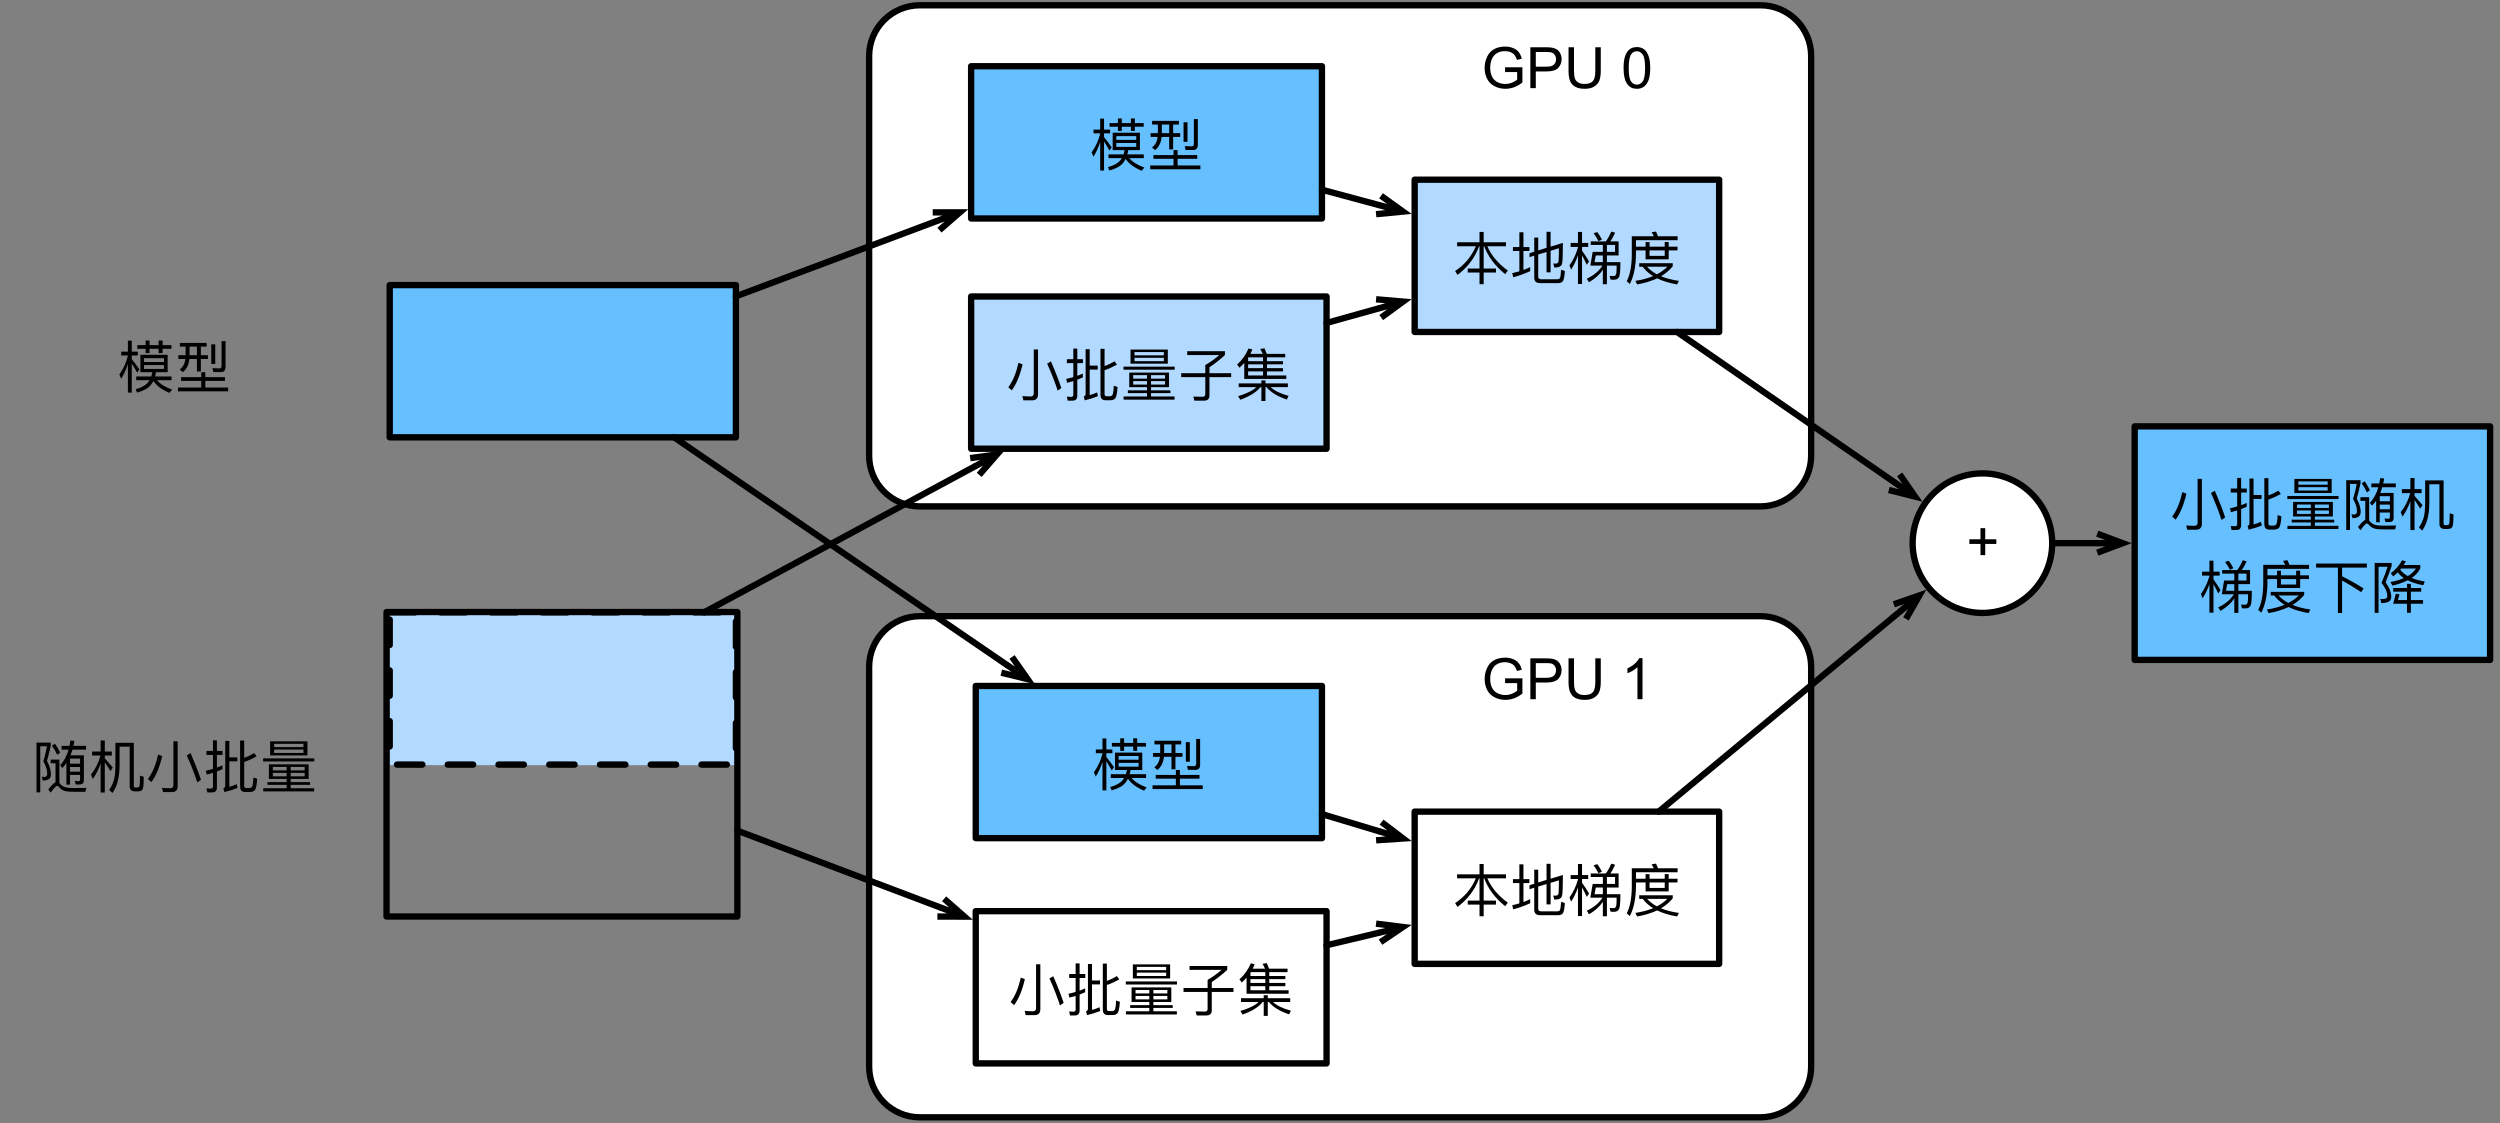 <?xml version="1.0" encoding="UTF-8"?>
<svg xmlns="http://www.w3.org/2000/svg" xmlns:xlink="http://www.w3.org/1999/xlink" width="525.333" height="236" viewBox="0 0 525.333 236" version="1.1">
<rect x="0" y="0" width="525.333" height="236" fill="#808080" stroke="none"/>
<g id="surface1">
<path style="fill-rule:nonzero;fill:rgb(100%,100%,100%);fill-opacity:1;stroke-width:1;stroke-linecap:round;stroke-linejoin:round;stroke:rgb(0%,0%,0%);stroke-opacity:1;stroke-miterlimit:10;" d="M 111.999 235.888 L 244.5 235.888 C 248.918 235.888 252.501 239.468 252.501 243.886 L 252.501 306.886 C 252.501 311.304 248.918 314.887 244.5 314.887 L 111.999 314.887 C 107.581 314.887 104.001 311.304 104.001 306.886 L 104.001 243.886 C 104.001 239.468 107.581 235.888 111.999 235.888 Z M 111.999 235.888 " transform="matrix(1.333,0,0,1.333,44,-313.333)"/>
<path style="fill-rule:nonzero;fill:rgb(100%,100%,100%);fill-opacity:1;stroke-width:1;stroke-linecap:round;stroke-linejoin:round;stroke:rgb(0%,0%,0%);stroke-opacity:1;stroke-miterlimit:10;" d="M 111.999 332.192 L 244.5 332.192 C 248.918 332.192 252.501 335.772 252.501 340.19 L 252.501 403.19 C 252.501 407.608 248.918 411.191 244.5 411.191 L 111.999 411.191 C 107.581 411.191 104.001 407.608 104.001 403.19 L 104.001 340.19 C 104.001 335.772 107.581 332.192 111.999 332.192 Z M 111.999 332.192 " transform="matrix(1.333,0,0,1.333,44,-313.333)"/>
<path style=" stroke:none;fill-rule:nonzero;fill:rgb(0%,0%,0%);fill-opacity:1;" d="M 316.266 143.547 L 316.266 142.547 L 319.91 142.547 L 319.91 145.734 C 319.352 146.184 318.777 146.516 318.18 146.734 C 317.582 146.953 316.973 147.066 316.348 147.066 C 315.516 147.066 314.75 146.891 314.055 146.527 C 313.359 146.168 312.836 145.645 312.492 144.965 C 312.145 144.285 311.973 143.52 311.973 142.672 C 311.973 141.84 312.145 141.062 312.492 140.34 C 312.836 139.605 313.336 139.062 313.992 138.715 C 314.66 138.371 315.414 138.191 316.266 138.191 C 316.891 138.191 317.453 138.297 317.953 138.504 C 318.453 138.703 318.836 138.98 319.117 139.34 C 319.41 139.688 319.629 140.152 319.785 140.734 L 318.766 141.004 C 318.625 140.578 318.457 140.234 318.266 139.984 C 318.082 139.734 317.812 139.535 317.453 139.379 C 317.102 139.23 316.707 139.152 316.266 139.152 C 315.75 139.152 315.297 139.234 314.91 139.402 C 314.535 139.559 314.227 139.766 313.992 140.027 C 313.77 140.277 313.598 140.559 313.473 140.859 C 313.25 141.402 313.141 141.98 313.141 142.59 C 313.141 143.371 313.27 144.016 313.535 144.527 C 313.797 145.043 314.18 145.422 314.68 145.672 C 315.18 145.922 315.711 146.047 316.285 146.047 C 316.785 146.047 317.266 145.957 317.723 145.777 C 318.191 145.582 318.555 145.375 318.805 145.152 L 318.805 143.547 Z M 316.266 143.547 "/>
<path style=" stroke:none;fill-rule:nonzero;fill:rgb(0%,0%,0%);fill-opacity:1;" d="M 321.578 146.922 L 321.578 138.34 L 324.828 138.34 C 325.395 138.34 325.832 138.371 326.141 138.422 C 326.559 138.496 326.902 138.625 327.184 138.816 C 327.473 139.016 327.703 139.293 327.871 139.652 C 328.047 140 328.141 140.391 328.141 140.816 C 328.141 141.559 327.902 142.172 327.434 142.672 C 326.973 143.172 326.141 143.422 324.934 143.422 L 322.723 143.422 L 322.723 146.922 Z M 322.723 142.422 L 324.953 142.422 C 325.672 142.422 326.188 142.285 326.496 142.004 C 326.812 141.73 326.973 141.348 326.973 140.859 C 326.973 140.5 326.879 140.191 326.703 139.941 C 326.52 139.684 326.277 139.504 325.973 139.422 C 325.793 139.371 325.438 139.34 324.91 139.34 L 322.723 139.34 Z M 322.723 142.422 "/>
<path style=" stroke:none;fill-rule:nonzero;fill:rgb(0%,0%,0%);fill-opacity:1;" d="M 335.227 138.34 L 336.375 138.34 L 336.375 143.297 C 336.375 144.16 336.27 144.848 336.062 145.359 C 335.863 145.859 335.508 146.27 335 146.59 C 334.5 146.91 333.832 147.066 333 147.066 C 332.191 147.066 331.531 146.926 331.02 146.652 C 330.52 146.375 330.156 145.973 329.938 145.441 C 329.711 144.918 329.602 144.203 329.602 143.297 L 329.602 138.34 L 330.75 138.34 L 330.75 143.297 C 330.75 144.035 330.816 144.582 330.957 144.941 C 331.094 145.293 331.332 145.562 331.664 145.754 C 332 145.953 332.414 146.047 332.914 146.047 C 333.75 146.047 334.336 145.859 334.688 145.484 C 335.047 145.098 335.227 144.371 335.227 143.297 Z M 335.227 138.34 "/>
<path style=" stroke:none;fill-rule:nonzero;fill:rgb(0%,0%,0%);fill-opacity:1;" d="M 345.145 146.922 L 344.082 146.922 L 344.082 140.191 C 343.832 140.441 343.5 140.691 343.082 140.941 C 342.664 141.184 342.297 141.355 341.977 141.465 L 341.977 140.441 C 342.562 140.184 343.07 139.855 343.52 139.465 C 343.961 139.062 344.273 138.672 344.457 138.297 L 345.145 138.297 Z M 345.145 146.922 "/>
<path style=" stroke:none;fill-rule:nonzero;fill:rgb(69.804%,85.098%,100%);fill-opacity:1;" d="M 81.902 160.785 L 154.668 160.785 L 154.668 128.785 L 81.902 128.785 Z M 81.902 160.785 "/>
<path style="fill:none;stroke-width:1;stroke-linecap:round;stroke-linejoin:round;stroke:rgb(0%,0%,0%);stroke-opacity:1;stroke-dasharray:4,4;stroke-miterlimit:10;" d="M 28.427 331.589 L 83.001 331.589 L 83.001 355.589 L 28.427 355.589 Z M 28.427 331.589 " transform="matrix(1.333,0,0,1.333,44,-313.333)"/>
<path style="fill:none;stroke-width:1;stroke-linecap:round;stroke-linejoin:round;stroke:rgb(0%,0%,0%);stroke-opacity:1;stroke-miterlimit:10;" d="M 27.926 331.539 L 83.229 331.539 L 83.229 379.539 L 27.926 379.539 Z M 27.926 331.539 " transform="matrix(1.333,0,0,1.333,44,-313.333)"/>
<path style=" stroke:none;fill-rule:nonzero;fill:rgb(40%,74.902%,100%);fill-opacity:1;" d="M 204.105 46 L 277.844 46 L 277.844 14 L 204.105 14 Z M 204.105 46 "/>
<path style="fill:none;stroke-width:1;stroke-linecap:round;stroke-linejoin:round;stroke:rgb(0%,0%,0%);stroke-opacity:1;stroke-miterlimit:10;" d="M 120.079 245.5 L 175.383 245.5 L 175.383 269.5 L 120.079 269.5 Z M 120.079 245.5 " transform="matrix(1.333,0,0,1.333,44,-313.333)"/>
<path style=" stroke:none;fill-rule:nonzero;fill:rgb(0%,0%,0%);fill-opacity:1;" d="M 233.16 25.855 L 233.16 26.625 L 234.91 26.625 L 234.91 27.52 L 235.723 27.52 L 235.723 26.625 L 237.641 26.625 L 237.641 27.52 L 238.473 27.52 L 238.473 26.625 L 240.328 26.625 L 240.328 25.855 L 238.473 25.855 L 238.473 24.895 L 237.641 24.895 L 237.641 25.855 L 235.723 25.855 L 235.723 24.895 L 234.91 24.895 L 234.91 25.855 Z M 236.535 33.395 C 237.223 34.395 238.348 35.23 239.91 35.895 L 240.473 35.207 C 239.059 34.707 238.016 34.062 237.309 33.23 L 240.348 33.23 L 240.348 32.438 L 236.891 32.438 C 236.973 32.168 237.035 31.875 237.078 31.543 L 239.535 31.543 L 239.535 27.895 L 233.809 27.895 L 233.809 31.543 L 236.328 31.543 C 236.266 31.855 236.184 32.168 236.098 32.438 L 232.934 32.438 L 232.934 33.23 L 235.723 33.23 C 235.641 33.418 235.516 33.562 235.391 33.707 C 234.871 34.332 234.016 34.793 232.809 35.125 L 233.121 35.832 C 234.516 35.438 235.473 34.918 236.016 34.207 C 236.203 33.98 236.391 33.688 236.535 33.395 Z M 231.996 29.73 C 232.309 30.207 232.703 30.855 233.141 31.645 L 233.598 30.957 C 233.035 30.145 232.516 29.438 231.996 28.812 L 231.996 28.02 L 233.266 28.02 L 233.266 27.23 L 231.996 27.23 L 231.996 24.918 L 231.184 24.918 L 231.184 27.23 L 229.785 27.23 L 229.785 28.02 L 231.184 28.02 L 231.184 28.082 C 230.828 29.562 230.223 30.855 229.391 32 L 229.766 32.938 C 230.348 32.02 230.809 30.98 231.184 29.855 L 231.184 35.832 L 231.996 35.832 Z M 238.766 30.855 L 234.578 30.855 L 234.578 30.043 L 238.766 30.043 Z M 234.578 29.395 L 234.578 28.605 L 238.766 28.605 L 238.766 29.395 Z M 234.578 29.395 "/>
<path style=" stroke:none;fill-rule:nonzero;fill:rgb(0%,0%,0%);fill-opacity:1;" d="M 242.098 25.395 L 242.098 26.168 L 243.309 26.168 L 243.309 27.98 L 241.785 27.98 L 241.785 28.77 L 243.266 28.77 C 243.141 29.75 242.746 30.48 242.078 30.98 L 242.723 31.543 C 243.516 30.918 243.973 30 244.098 28.77 L 245.684 28.77 L 245.684 31.395 L 246.516 31.395 L 246.516 28.77 L 247.996 28.77 L 247.996 27.98 L 246.516 27.98 L 246.516 26.168 L 247.723 26.168 L 247.723 25.395 Z M 244.141 26.168 L 245.684 26.168 L 245.684 27.98 L 244.141 27.98 Z M 248.703 25.688 L 248.703 29.812 L 249.535 29.812 L 249.535 25.688 Z M 242.371 32.582 L 242.371 33.375 L 246.598 33.375 L 246.598 34.77 L 241.703 34.77 L 241.703 35.562 L 252.246 35.562 L 252.246 34.77 L 247.453 34.77 L 247.453 33.375 L 251.578 33.375 L 251.578 32.582 L 247.453 32.582 L 247.453 31.543 L 246.598 31.543 L 246.598 32.582 Z M 250.746 31.52 C 251.371 31.52 251.703 31.145 251.703 30.418 L 251.703 25.02 L 250.871 25.02 L 250.871 30.207 C 250.871 30.562 250.723 30.75 250.453 30.75 C 249.973 30.75 249.473 30.73 248.953 30.688 L 249.141 31.52 Z M 250.746 31.52 "/>
<path style=" stroke:none;fill-rule:nonzero;fill:rgb(40%,74.902%,100%);fill-opacity:1;" d="M 448.668 138.785 L 523.375 138.785 L 523.375 89.699 L 448.668 89.699 Z M 448.668 138.785 "/>
<path style="fill:none;stroke-width:1;stroke-linecap:round;stroke-linejoin:round;stroke:rgb(0%,0%,0%);stroke-opacity:1;stroke-miterlimit:10;" d="M 303.501 302.274 L 359.531 302.274 L 359.531 339.089 L 303.501 339.089 Z M 303.501 302.274 " transform="matrix(1.333,0,0,1.333,44,-313.333)"/>
<path style=" stroke:none;fill-rule:nonzero;fill:rgb(0%,0%,0%);fill-opacity:1;" d="M 461.438 111.309 C 462.273 111.309 462.688 110.891 462.688 110.035 L 462.688 100.621 L 461.793 100.621 L 461.793 109.809 C 461.793 110.266 461.562 110.496 461.125 110.496 C 460.586 110.496 460 110.453 459.398 110.41 L 459.605 111.309 Z M 458.586 103.41 C 458.105 105.559 457.398 107.285 456.438 108.559 L 457.168 109.203 C 458.105 107.973 458.875 106.141 459.438 103.746 Z M 465.398 103.121 L 464.605 103.598 C 465.543 105.684 466.273 107.578 466.812 109.266 L 467.586 108.723 C 467.062 107.141 466.336 105.266 465.398 103.121 Z M 465.398 103.121 "/>
<path style=" stroke:none;fill-rule:nonzero;fill:rgb(0%,0%,0%);fill-opacity:1;" d="M 472.105 105.684 C 471.711 105.848 471.336 106.016 470.938 106.16 L 470.938 103.496 L 472.125 103.496 L 472.125 102.66 L 470.938 102.66 L 470.938 100.434 L 470.105 100.434 L 470.105 102.66 L 468.75 102.66 L 468.75 103.496 L 470.105 103.496 L 470.105 106.434 C 469.605 106.578 469.105 106.703 468.605 106.809 L 468.793 107.621 C 469.23 107.516 469.668 107.391 470.105 107.266 L 470.105 110.121 C 470.105 110.434 469.961 110.578 469.668 110.578 C 469.375 110.578 469.062 110.559 468.75 110.516 L 468.918 111.371 L 469.961 111.371 C 470.605 111.371 470.938 111.016 470.938 110.328 L 470.938 106.973 C 471.312 106.828 471.711 106.66 472.105 106.496 Z M 473.543 104.848 L 475.23 104.848 L 475.23 104.016 L 473.543 104.016 L 473.543 100.559 L 472.688 100.559 L 472.688 109.973 C 472.688 110.223 472.562 110.41 472.293 110.496 L 472.5 111.309 C 473.543 111.059 474.461 110.766 475.273 110.434 L 475.105 109.641 C 474.625 109.871 474.125 110.059 473.543 110.203 Z M 477.855 111.285 C 478.336 111.285 478.668 111.141 478.898 110.91 C 479.148 110.621 479.312 109.828 479.398 108.496 L 478.605 108.246 C 478.562 109.328 478.461 109.973 478.312 110.203 C 478.188 110.371 478 110.453 477.711 110.453 L 477.125 110.453 C 476.812 110.453 476.668 110.285 476.668 109.973 L 476.668 104.973 C 477.48 104.703 478.355 104.309 479.273 103.809 L 478.773 103.098 C 478.086 103.516 477.375 103.871 476.668 104.098 L 476.668 100.473 L 475.812 100.473 L 475.812 110.141 C 475.812 110.891 476.168 111.285 476.855 111.285 Z M 477.855 111.285 "/>
<path style=" stroke:none;fill-rule:nonzero;fill:rgb(0%,0%,0%);fill-opacity:1;" d="M 481.855 105.473 L 481.855 108.535 L 485.586 108.535 L 485.586 109.203 L 481.562 109.203 L 481.562 109.785 L 485.586 109.785 L 485.586 110.496 L 480.668 110.496 L 480.668 111.16 L 491.375 111.16 L 491.375 110.496 L 486.438 110.496 L 486.438 109.785 L 490.5 109.785 L 490.5 109.203 L 486.438 109.203 L 486.438 108.535 L 490.211 108.535 L 490.211 105.473 Z M 489.375 107.996 L 486.438 107.996 L 486.438 107.266 L 489.375 107.266 Z M 485.586 107.996 L 482.688 107.996 L 482.688 107.266 L 485.586 107.266 Z M 482.688 106.746 L 482.688 106.016 L 485.586 106.016 L 485.586 106.746 Z M 486.438 106.016 L 489.375 106.016 L 489.375 106.746 L 486.438 106.746 Z M 482.125 100.641 L 482.125 103.598 L 489.961 103.598 L 489.961 100.641 Z M 489.125 103.078 L 482.961 103.078 L 482.961 102.371 L 489.125 102.371 Z M 482.961 101.848 L 482.961 101.16 L 489.125 101.16 L 489.125 101.848 Z M 480.648 104.223 L 480.648 104.871 L 491.398 104.871 L 491.398 104.223 Z M 480.648 104.223 "/>
<path style=" stroke:none;fill-rule:nonzero;fill:rgb(0%,0%,0%);fill-opacity:1;" d="M 493.023 100.91 L 493.023 111.371 L 493.812 111.371 L 493.812 101.684 L 495.23 101.684 C 495.062 102.641 494.793 103.703 494.461 104.848 C 495 105.785 495.273 106.641 495.273 107.391 C 495.273 107.66 495.23 107.828 495.148 107.934 C 495.062 108.035 494.918 108.098 494.75 108.121 C 494.586 108.121 494.355 108.098 494.105 108.078 L 494.355 108.891 C 495.043 108.871 495.5 108.723 495.773 108.453 C 495.98 108.246 496.062 107.891 496.062 107.391 C 496.023 106.641 495.75 105.766 495.23 104.746 C 495.543 103.641 495.812 102.578 496.023 101.578 L 496.023 100.91 Z M 496.918 101.141 L 496.273 101.535 C 496.73 102.223 497.105 102.871 497.375 103.473 L 498 103.016 C 497.75 102.496 497.398 101.848 496.918 101.141 Z M 501.168 110.453 C 500.75 110.453 500.336 110.434 499.918 110.434 C 499.48 110.391 499.086 110.309 498.773 110.184 C 498.418 109.996 498.125 109.766 497.918 109.473 C 497.898 109.434 497.855 109.41 497.836 109.371 L 497.836 104.473 L 496 104.473 L 496 105.246 L 497.023 105.246 L 497.023 109.246 C 496.605 109.434 496.105 109.953 495.5 110.766 L 496.023 111.41 C 496.688 110.453 497.148 109.996 497.375 109.996 C 497.5 109.996 497.625 110.078 497.773 110.266 C 498.043 110.598 498.355 110.848 498.75 110.996 C 499.125 111.141 499.586 111.203 500.105 111.223 C 500.438 111.223 500.773 111.246 501.125 111.246 L 503.293 111.246 L 503.5 110.434 C 502.773 110.434 502 110.453 501.168 110.453 Z M 498.293 101.598 L 498.293 102.391 L 499.773 102.391 C 499.375 103.723 498.793 104.809 498 105.66 L 498.438 106.246 C 498.75 105.953 499.043 105.598 499.312 105.203 L 499.312 109.746 L 500.062 109.746 L 500.062 107.703 L 502.188 107.703 L 502.188 108.621 C 502.188 108.871 502.086 109.016 501.875 109.016 C 501.625 109.016 501.355 108.996 501.062 108.953 L 501.273 109.703 L 502.148 109.703 C 502.688 109.684 502.98 109.41 502.98 108.871 L 502.98 103.578 L 500.168 103.578 C 500.312 103.203 500.461 102.809 500.586 102.391 L 503.438 102.391 L 503.438 101.598 L 500.793 101.598 C 500.875 101.266 500.938 100.91 501 100.559 L 500.168 100.453 C 500.105 100.828 500.043 101.203 499.961 101.598 Z M 500.062 106.035 L 502.188 106.035 L 502.188 107.016 L 500.062 107.016 Z M 502.188 105.328 L 500.062 105.328 L 500.062 104.266 L 502.188 104.266 Z M 502.188 105.328 "/>
<path style=" stroke:none;fill-rule:nonzero;fill:rgb(0%,0%,0%);fill-opacity:1;" d="M 504.711 102.785 L 504.711 103.621 L 506.48 103.621 C 506.062 105.121 505.418 106.453 504.48 107.621 L 504.855 108.559 C 505.543 107.578 506.086 106.496 506.5 105.285 L 506.5 111.391 L 507.375 111.391 L 507.375 105.059 C 507.711 105.535 508.105 106.141 508.562 106.891 L 509.062 106.16 C 508.48 105.453 507.918 104.809 507.375 104.223 L 507.375 103.621 L 508.855 103.621 L 508.855 102.785 L 507.375 102.785 L 507.375 100.453 L 506.5 100.453 L 506.5 102.785 Z M 508.293 110.848 L 509 111.496 C 509.562 110.621 509.961 109.746 510.148 108.809 C 510.375 107.91 510.48 106.809 510.48 105.496 L 510.48 101.766 L 512.605 101.766 L 512.605 110.121 C 512.605 110.809 513 111.16 513.773 111.16 L 514.25 111.16 C 514.648 111.16 514.938 111.078 515.125 110.953 C 515.312 110.785 515.438 110.496 515.48 110.059 C 515.523 109.598 515.562 108.953 515.562 108.098 L 514.773 107.848 C 514.773 108.996 514.73 109.684 514.688 109.91 C 514.668 110.098 514.605 110.203 514.5 110.266 C 514.418 110.309 514.312 110.348 514.168 110.348 L 513.773 110.348 C 513.562 110.348 513.48 110.223 513.48 110.035 L 513.48 100.953 L 509.605 100.953 L 509.605 105.496 C 509.605 106.723 509.523 107.703 509.375 108.453 C 509.168 109.285 508.812 110.098 508.293 110.848 Z M 508.293 110.848 "/>
<path style=" stroke:none;fill-rule:nonzero;fill:rgb(0%,0%,0%);fill-opacity:1;" d="M 465.125 122.723 C 465.418 123.246 465.75 123.91 466.125 124.703 L 466.605 123.996 C 466.105 123.16 465.605 122.41 465.125 121.746 L 465.125 120.953 L 466.418 120.953 L 466.418 120.121 L 465.125 120.121 L 465.125 117.809 L 464.273 117.809 L 464.273 120.121 L 462.73 120.121 L 462.73 120.953 L 464.273 120.953 L 464.273 121.035 C 463.898 122.434 463.312 123.684 462.48 124.828 L 462.836 125.723 C 463.418 124.828 463.898 123.828 464.273 122.723 L 464.273 128.746 L 465.125 128.746 Z M 469.5 120.535 L 469.5 121.996 L 467.355 121.996 L 466.875 124.871 L 469.418 124.871 C 468.73 125.973 467.648 126.91 466.125 127.621 L 466.586 128.371 C 467.836 127.641 468.812 126.785 469.5 125.746 L 469.5 128.785 L 470.355 128.785 L 470.355 124.871 L 472.398 124.871 C 472.398 125.703 472.375 126.266 472.312 126.578 C 472.23 126.91 472.062 127.078 471.773 127.078 C 471.5 127.078 471.23 127.059 470.918 127.035 L 471.125 127.828 C 471.375 127.828 471.625 127.848 471.898 127.848 C 472.461 127.828 472.793 127.598 472.961 127.141 C 473.105 126.723 473.188 125.723 473.188 124.141 L 470.355 124.141 L 470.355 122.746 L 472.812 122.746 L 472.812 119.785 L 471.062 119.785 C 471.461 119.246 471.793 118.621 472.086 117.953 L 471.273 117.723 C 470.938 118.516 470.562 119.203 470.125 119.785 L 466.961 119.785 L 466.961 120.535 Z M 469.5 122.746 L 469.5 124.141 L 467.75 124.141 L 468.023 122.746 Z M 470.355 121.996 L 470.355 120.535 L 472.062 120.535 L 472.062 121.996 Z M 468.336 117.828 L 467.562 118.078 C 467.918 118.559 468.273 119.098 468.562 119.723 L 469.312 119.41 C 469.023 118.848 468.711 118.328 468.336 117.828 Z M 468.336 117.828 "/>
<path style=" stroke:none;fill-rule:nonzero;fill:rgb(0%,0%,0%);fill-opacity:1;" d="M 477.148 124.371 L 477.148 125.121 L 477.875 125.121 C 478.438 125.871 479.168 126.535 480.062 127.078 C 478.98 127.535 477.73 127.871 476.336 128.078 L 476.711 128.828 C 478.293 128.559 479.688 128.121 480.918 127.559 C 482.043 128.121 483.461 128.559 485.105 128.828 L 485.48 128.078 C 484.062 127.891 482.812 127.559 481.73 127.121 C 482.688 126.535 483.523 125.828 484.188 125.016 L 484.188 124.371 Z M 478.793 125.121 L 483.062 125.121 C 482.438 125.723 481.711 126.266 480.855 126.703 C 480.043 126.266 479.355 125.746 478.793 125.121 Z M 476.461 121.684 L 478.48 121.684 L 478.48 123.559 L 483.336 123.559 L 483.336 121.684 L 485.188 121.684 L 485.188 120.891 L 483.336 120.891 L 483.336 119.91 L 482.5 119.91 L 482.5 120.891 L 479.312 120.891 L 479.312 119.934 L 478.48 119.934 L 478.48 120.891 L 476.461 120.891 L 476.461 119.535 L 485.211 119.535 L 485.211 118.703 L 481.086 118.703 C 480.961 118.348 480.812 118.016 480.668 117.723 L 479.75 117.848 C 479.918 118.121 480.062 118.391 480.211 118.703 L 475.586 118.703 L 475.586 122.621 C 475.562 124.996 475.211 126.828 474.523 128.16 L 475.168 128.746 C 475.98 127.203 476.418 125.16 476.461 122.621 Z M 479.312 121.684 L 482.5 121.684 L 482.5 122.828 L 479.312 122.828 Z M 479.312 121.684 "/>
<path style=" stroke:none;fill-rule:nonzero;fill:rgb(0%,0%,0%);fill-opacity:1;" d="M 486.688 118.41 L 486.688 119.266 L 491.273 119.266 L 491.273 128.809 L 492.148 128.809 L 492.148 121.996 C 493.23 122.559 494.562 123.371 496.168 124.434 L 496.668 123.66 C 495.148 122.684 493.625 121.828 492.148 121.078 L 492.148 119.266 L 497.355 119.266 L 497.355 118.41 Z M 486.688 118.41 "/>
<path style=" stroke:none;fill-rule:nonzero;fill:rgb(0%,0%,0%);fill-opacity:1;" d="M 502.875 126.871 L 505.793 126.871 L 505.793 128.766 L 506.605 128.766 L 506.605 126.871 L 509.168 126.871 L 509.168 126.098 L 506.605 126.098 L 506.605 124.328 L 508.773 124.328 L 508.773 123.559 L 506.605 123.559 L 506.605 122.684 L 505.793 122.684 L 505.793 123.559 L 502.898 123.559 L 502.898 124.328 L 505.793 124.328 L 505.793 126.098 L 503.875 126.098 L 504.211 124.891 L 503.438 124.766 Z M 499 118.285 L 499 128.785 L 499.812 128.785 L 499.812 119.098 L 501.711 119.098 C 501.398 120.098 500.98 121.223 500.438 122.473 C 501.23 123.496 501.648 124.41 501.648 125.223 C 501.648 125.473 501.562 125.641 501.438 125.723 C 501.293 125.828 501.023 125.871 500.605 125.891 C 500.48 125.891 500.336 125.871 500.148 125.848 L 500.418 126.746 C 501.23 126.723 501.793 126.578 502.125 126.309 C 502.375 126.098 502.48 125.723 502.48 125.223 C 502.438 124.371 502.043 123.41 501.293 122.348 C 501.773 121.16 502.188 120.035 502.562 118.953 L 502.562 118.285 Z M 504.75 117.746 C 504.125 118.871 503.336 119.766 502.375 120.453 L 502.898 121.121 C 503.25 120.848 503.562 120.578 503.855 120.266 C 504.168 120.723 504.605 121.121 505.125 121.473 C 504.336 121.828 503.398 122.098 502.312 122.309 L 502.73 123.059 C 503.98 122.766 505.043 122.391 505.938 121.934 C 506.812 122.391 507.918 122.746 509.211 122.973 L 509.523 122.223 C 508.461 122.016 507.543 121.766 506.773 121.453 C 507.605 120.871 508.23 120.203 508.586 119.41 L 508.586 118.723 L 505.086 118.723 C 505.25 118.473 505.398 118.223 505.562 117.934 Z M 505.961 121.059 C 505.273 120.66 504.75 120.223 504.375 119.703 C 504.438 119.621 504.48 119.559 504.543 119.473 L 507.668 119.473 C 507.273 120.078 506.711 120.598 505.961 121.059 Z M 505.961 121.059 "/>
<path style=" stroke:none;fill-rule:nonzero;fill:rgb(69.804%,85.098%,100%);fill-opacity:1;" d="M 204.105 94.395 L 278.812 94.395 L 278.812 62.395 L 204.105 62.395 Z M 204.105 94.395 "/>
<path style="fill:none;stroke-width:1;stroke-linecap:round;stroke-linejoin:round;stroke:rgb(0%,0%,0%);stroke-opacity:1;stroke-miterlimit:10;" d="M 120.079 281.796 L 176.109 281.796 L 176.109 305.796 L 120.079 305.796 Z M 120.079 281.796 " transform="matrix(1.333,0,0,1.333,44,-313.333)"/>
<path style=" stroke:none;fill-rule:nonzero;fill:rgb(0%,0%,0%);fill-opacity:1;" d="M 216.875 84.125 C 217.711 84.125 218.125 83.707 218.125 82.855 L 218.125 73.438 L 217.23 73.438 L 217.23 82.625 C 217.23 83.082 217 83.312 216.562 83.312 C 216.023 83.312 215.438 83.27 214.836 83.23 L 215.043 84.125 Z M 214.023 76.23 C 213.543 78.375 212.836 80.105 211.875 81.375 L 212.605 82.02 C 213.543 80.793 214.312 78.957 214.875 76.562 Z M 220.836 75.938 L 220.043 76.418 C 220.98 78.5 221.711 80.395 222.25 82.082 L 223.023 81.543 C 222.5 79.957 221.773 78.082 220.836 75.938 Z M 220.836 75.938 "/>
<path style=" stroke:none;fill-rule:nonzero;fill:rgb(0%,0%,0%);fill-opacity:1;" d="M 227.543 78.5 C 227.148 78.668 226.773 78.832 226.375 78.98 L 226.375 76.312 L 227.562 76.312 L 227.562 75.48 L 226.375 75.48 L 226.375 73.25 L 225.543 73.25 L 225.543 75.48 L 224.188 75.48 L 224.188 76.312 L 225.543 76.312 L 225.543 79.25 C 225.043 79.395 224.543 79.52 224.043 79.625 L 224.23 80.438 C 224.668 80.332 225.105 80.207 225.543 80.082 L 225.543 82.938 C 225.543 83.25 225.398 83.395 225.105 83.395 C 224.812 83.395 224.5 83.375 224.188 83.332 L 224.355 84.188 L 225.398 84.188 C 226.043 84.188 226.375 83.832 226.375 83.145 L 226.375 79.793 C 226.75 79.645 227.148 79.48 227.543 79.312 Z M 228.98 77.668 L 230.668 77.668 L 230.668 76.832 L 228.98 76.832 L 228.98 73.375 L 228.125 73.375 L 228.125 82.793 C 228.125 83.043 228 83.23 227.73 83.312 L 227.938 84.125 C 228.98 83.875 229.898 83.582 230.711 83.25 L 230.543 82.457 C 230.062 82.688 229.562 82.875 228.98 83.02 Z M 233.293 84.105 C 233.773 84.105 234.105 83.957 234.336 83.73 C 234.586 83.438 234.75 82.645 234.836 81.312 L 234.043 81.062 C 234 82.145 233.898 82.793 233.75 83.02 C 233.625 83.188 233.438 83.27 233.148 83.27 L 232.562 83.27 C 232.25 83.27 232.105 83.105 232.105 82.793 L 232.105 77.793 C 232.918 77.52 233.793 77.125 234.711 76.625 L 234.211 75.918 C 233.523 76.332 232.812 76.688 232.105 76.918 L 232.105 73.293 L 231.25 73.293 L 231.25 82.957 C 231.25 83.707 231.605 84.105 232.293 84.105 Z M 233.293 84.105 "/>
<path style=" stroke:none;fill-rule:nonzero;fill:rgb(0%,0%,0%);fill-opacity:1;" d="M 237.293 78.293 L 237.293 81.355 L 241.023 81.355 L 241.023 82.02 L 237 82.02 L 237 82.605 L 241.023 82.605 L 241.023 83.312 L 236.105 83.312 L 236.105 83.98 L 246.812 83.98 L 246.812 83.312 L 241.875 83.312 L 241.875 82.605 L 245.938 82.605 L 245.938 82.02 L 241.875 82.02 L 241.875 81.355 L 245.648 81.355 L 245.648 78.293 Z M 244.812 80.812 L 241.875 80.812 L 241.875 80.082 L 244.812 80.082 Z M 241.023 80.812 L 238.125 80.812 L 238.125 80.082 L 241.023 80.082 Z M 238.125 79.562 L 238.125 78.832 L 241.023 78.832 L 241.023 79.562 Z M 241.875 78.832 L 244.812 78.832 L 244.812 79.562 L 241.875 79.562 Z M 237.562 73.457 L 237.562 76.418 L 245.398 76.418 L 245.398 73.457 Z M 244.562 75.895 L 238.398 75.895 L 238.398 75.188 L 244.562 75.188 Z M 238.398 74.668 L 238.398 73.98 L 244.562 73.98 L 244.562 74.668 Z M 236.086 77.043 L 236.086 77.688 L 246.836 77.688 L 246.836 77.043 Z M 236.086 77.043 "/>
<path style=" stroke:none;fill-rule:nonzero;fill:rgb(0%,0%,0%);fill-opacity:1;" d="M 248.211 78.418 L 248.211 79.25 L 253.273 79.25 L 253.273 82.812 C 253.273 83.188 253.086 83.375 252.688 83.375 C 252 83.375 251.355 83.355 250.75 83.332 L 250.98 84.188 L 253.043 84.188 C 253.773 84.188 254.148 83.812 254.148 83.105 L 254.148 79.25 L 258.711 79.25 L 258.711 78.418 L 254.148 78.418 L 254.148 77.168 C 255.375 76.355 256.438 75.5 257.398 74.605 L 257.398 73.793 L 249.48 73.793 L 249.48 74.605 L 256.211 74.605 C 255.293 75.418 254.293 76.125 253.273 76.707 L 253.273 78.418 Z M 248.211 78.418 "/>
<path style=" stroke:none;fill-rule:nonzero;fill:rgb(0%,0%,0%);fill-opacity:1;" d="M 263.98 81.355 C 263.293 82.062 262.023 82.688 260.168 83.25 L 260.625 84 C 262.668 83.25 264.086 82.375 264.836 81.355 L 265.062 81.355 L 265.062 84.27 L 265.918 84.27 L 265.918 81.355 L 266.148 81.355 C 267 82.418 268.398 83.27 270.398 83.957 L 270.773 83.188 C 269.062 82.73 267.812 82.105 267 81.355 L 270.625 81.355 L 270.625 80.562 L 265.918 80.562 L 265.918 79.938 L 265.062 79.938 L 265.062 80.562 L 260.293 80.562 L 260.293 81.355 Z M 261.461 76.25 L 261.461 79.625 L 270.293 79.625 L 270.293 78.895 L 266.23 78.895 L 266.23 78.043 L 269.605 78.043 L 269.605 77.355 L 266.23 77.355 L 266.23 76.562 L 269.605 76.562 L 269.605 75.895 L 266.23 75.895 L 266.23 75.082 L 270.062 75.082 L 270.062 74.355 L 266.188 74.355 C 266.023 73.938 265.875 73.543 265.711 73.188 L 264.812 73.332 C 265 73.645 265.168 74 265.336 74.355 L 262.75 74.355 C 262.898 74.062 263.043 73.75 263.148 73.418 L 262.355 73.23 C 261.812 74.52 261.023 75.645 259.961 76.605 L 260.461 77.27 C 260.812 76.938 261.148 76.605 261.461 76.25 Z M 265.398 78.895 L 262.273 78.895 L 262.273 78.043 L 265.398 78.043 Z M 265.398 77.355 L 262.273 77.355 L 262.273 76.562 L 265.398 76.562 Z M 265.398 75.895 L 262.273 75.895 L 262.273 75.188 L 262.336 75.082 L 265.398 75.082 Z M 265.398 75.895 "/>
<path style=" stroke:none;fill-rule:nonzero;fill:rgb(0%,0%,0%);fill-opacity:1;" d="M 316.266 15.141 L 316.266 14.141 L 319.91 14.141 L 319.91 17.328 C 319.352 17.773 318.777 18.109 318.18 18.328 C 317.582 18.547 316.973 18.66 316.348 18.66 C 315.516 18.66 314.75 18.484 314.055 18.117 C 313.359 17.758 312.836 17.238 312.492 16.555 C 312.145 15.879 311.973 15.113 311.973 14.266 C 311.973 13.43 312.145 12.656 312.492 11.93 C 312.836 11.195 313.336 10.656 313.992 10.305 C 314.66 9.961 315.414 9.785 316.266 9.785 C 316.891 9.785 317.453 9.891 317.953 10.098 C 318.453 10.297 318.836 10.57 319.117 10.93 C 319.41 11.281 319.629 11.742 319.785 12.328 L 318.766 12.598 C 318.625 12.172 318.457 11.828 318.266 11.578 C 318.082 11.328 317.812 11.129 317.453 10.973 C 317.102 10.82 316.707 10.742 316.266 10.742 C 315.75 10.742 315.297 10.828 314.91 10.992 C 314.535 11.148 314.227 11.359 313.992 11.617 C 313.77 11.867 313.598 12.148 313.473 12.453 C 313.25 12.992 313.141 13.57 313.141 14.18 C 313.141 14.961 313.27 15.609 313.535 16.117 C 313.797 16.633 314.18 17.016 314.68 17.266 C 315.18 17.516 315.711 17.641 316.285 17.641 C 316.785 17.641 317.266 17.551 317.723 17.367 C 318.191 17.176 318.555 16.969 318.805 16.742 L 318.805 15.141 Z M 316.266 15.141 "/>
<path style=" stroke:none;fill-rule:nonzero;fill:rgb(0%,0%,0%);fill-opacity:1;" d="M 321.578 18.516 L 321.578 9.93 L 324.828 9.93 C 325.395 9.93 325.832 9.961 326.141 10.016 C 326.559 10.086 326.902 10.219 327.184 10.41 C 327.473 10.609 327.703 10.883 327.871 11.242 C 328.047 11.594 328.141 11.984 328.141 12.41 C 328.141 13.148 327.902 13.766 327.434 14.266 C 326.973 14.766 326.141 15.016 324.934 15.016 L 322.723 15.016 L 322.723 18.516 Z M 322.723 14.016 L 324.953 14.016 C 325.672 14.016 326.188 13.879 326.496 13.598 C 326.812 13.32 326.973 12.941 326.973 12.453 C 326.973 12.094 326.879 11.785 326.703 11.535 C 326.52 11.273 326.277 11.098 325.973 11.016 C 325.793 10.961 325.438 10.93 324.91 10.93 L 322.723 10.93 Z M 322.723 14.016 "/>
<path style=" stroke:none;fill-rule:nonzero;fill:rgb(0%,0%,0%);fill-opacity:1;" d="M 335.227 9.93 L 336.375 9.93 L 336.375 14.891 C 336.375 15.754 336.27 16.441 336.062 16.953 C 335.863 17.453 335.508 17.863 335 18.18 C 334.5 18.504 333.832 18.66 333 18.66 C 332.191 18.66 331.531 18.52 331.02 18.242 C 330.52 17.969 330.156 17.566 329.938 17.035 C 329.711 16.508 329.602 15.797 329.602 14.891 L 329.602 9.93 L 330.75 9.93 L 330.75 14.891 C 330.75 15.629 330.816 16.176 330.957 16.535 C 331.094 16.883 331.332 17.156 331.664 17.348 C 332 17.547 332.414 17.641 332.914 17.641 C 333.75 17.641 334.336 17.453 334.688 17.078 C 335.047 16.691 335.227 15.961 335.227 14.891 Z M 335.227 9.93 "/>
<path style=" stroke:none;fill-rule:nonzero;fill:rgb(0%,0%,0%);fill-opacity:1;" d="M 341.164 14.285 C 341.164 13.273 341.27 12.453 341.477 11.828 C 341.688 11.203 341.988 10.723 342.395 10.391 C 342.812 10.055 343.332 9.891 343.957 9.891 C 344.426 9.891 344.836 9.988 345.188 10.18 C 345.531 10.363 345.816 10.629 346.039 10.973 C 346.258 11.32 346.438 11.742 346.562 12.242 C 346.695 12.742 346.77 13.426 346.77 14.285 C 346.77 15.285 346.664 16.098 346.457 16.723 C 346.25 17.336 345.938 17.816 345.52 18.16 C 345.113 18.492 344.594 18.66 343.957 18.66 C 343.133 18.66 342.488 18.363 342.02 17.766 C 341.445 17.055 341.164 15.898 341.164 14.285 Z M 342.25 14.285 C 342.25 15.691 342.406 16.629 342.727 17.098 C 343.062 17.555 343.469 17.785 343.957 17.785 C 344.441 17.785 344.852 17.555 345.188 17.098 C 345.52 16.629 345.688 15.691 345.688 14.285 C 345.688 12.867 345.52 11.93 345.188 11.473 C 344.852 11.004 344.441 10.766 343.957 10.766 C 343.469 10.766 343.082 10.969 342.789 11.367 C 342.426 11.898 342.25 12.867 342.25 14.285 Z M 342.25 14.285 "/>
<path style="fill:none;stroke-width:1;stroke-linecap:round;stroke-linejoin:round;stroke:rgb(0%,0%,0%);stroke-opacity:1;stroke-miterlimit:10;" d="M 77.977 331.589 L 120.636 308.597 " transform="matrix(1.333,0,0,1.333,44,-313.333)"/>
<path style="fill:none;stroke-width:1;stroke-linecap:butt;stroke-linejoin:miter;stroke:rgb(0%,0%,0%);stroke-opacity:1;stroke-miterlimit:10;" d="M 124.157 306.698 L 120.636 308.597 M 119.927 307.278 L 124.157 306.698 L 121.348 309.918 " transform="matrix(1.333,0,0,1.333,44,-313.333)"/>
<path style=" stroke:none;fill-rule:nonzero;fill:rgb(100%,100%,100%);fill-opacity:1;" d="M 205.078 223.59 L 278.812 223.59 L 278.812 191.59 L 205.078 191.59 Z M 205.078 223.59 "/>
<path style="fill:none;stroke-width:1;stroke-linecap:round;stroke-linejoin:round;stroke:rgb(0%,0%,0%);stroke-opacity:1;stroke-miterlimit:10;" d="M 120.809 378.692 L 176.109 378.692 L 176.109 402.692 L 120.809 402.692 Z M 120.809 378.692 " transform="matrix(1.333,0,0,1.333,44,-313.333)"/>
<path style=" stroke:none;fill-rule:nonzero;fill:rgb(0%,0%,0%);fill-opacity:1;" d="M 217.363 213.316 C 218.195 213.316 218.613 212.902 218.613 212.047 L 218.613 202.629 L 217.715 202.629 L 217.715 211.816 C 217.715 212.277 217.488 212.504 217.051 212.504 C 216.508 212.504 215.926 212.465 215.32 212.422 L 215.527 213.316 Z M 214.508 205.422 C 214.027 207.566 213.32 209.297 212.363 210.566 L 213.09 211.215 C 214.027 209.984 214.801 208.152 215.363 205.754 Z M 221.32 205.129 L 220.527 205.609 C 221.465 207.691 222.195 209.59 222.738 211.277 L 223.508 210.734 C 222.988 209.152 222.258 207.277 221.32 205.129 Z M 221.32 205.129 "/>
<path style=" stroke:none;fill-rule:nonzero;fill:rgb(0%,0%,0%);fill-opacity:1;" d="M 228.027 207.691 C 227.633 207.859 227.258 208.027 226.863 208.172 L 226.863 205.504 L 228.051 205.504 L 228.051 204.672 L 226.863 204.672 L 226.863 202.441 L 226.027 202.441 L 226.027 204.672 L 224.676 204.672 L 224.676 205.504 L 226.027 205.504 L 226.027 208.441 C 225.527 208.59 225.027 208.715 224.527 208.816 L 224.715 209.629 C 225.152 209.527 225.59 209.402 226.027 209.277 L 226.027 212.129 C 226.027 212.441 225.883 212.59 225.59 212.59 C 225.301 212.59 224.988 212.566 224.676 212.527 L 224.84 213.379 L 225.883 213.379 C 226.527 213.379 226.863 213.027 226.863 212.34 L 226.863 208.984 C 227.238 208.84 227.633 208.672 228.027 208.504 Z M 229.465 206.859 L 231.152 206.859 L 231.152 206.027 L 229.465 206.027 L 229.465 202.566 L 228.613 202.566 L 228.613 211.984 C 228.613 212.234 228.488 212.422 228.215 212.504 L 228.426 213.316 C 229.465 213.066 230.383 212.777 231.195 212.441 L 231.027 211.652 C 230.551 211.879 230.051 212.066 229.465 212.215 Z M 233.777 213.297 C 234.258 213.297 234.59 213.152 234.82 212.922 C 235.07 212.629 235.238 211.84 235.32 210.504 L 234.527 210.254 C 234.488 211.34 234.383 211.984 234.238 212.215 C 234.113 212.379 233.926 212.465 233.633 212.465 L 233.051 212.465 C 232.738 212.465 232.59 212.297 232.59 211.984 L 232.59 206.984 C 233.402 206.715 234.277 206.316 235.195 205.816 L 234.695 205.109 C 234.008 205.527 233.301 205.879 232.59 206.109 L 232.59 202.484 L 231.738 202.484 L 231.738 212.152 C 231.738 212.902 232.09 213.297 232.777 213.297 Z M 233.777 213.297 "/>
<path style=" stroke:none;fill-rule:nonzero;fill:rgb(0%,0%,0%);fill-opacity:1;" d="M 237.777 207.484 L 237.777 210.547 L 241.508 210.547 L 241.508 211.215 L 237.488 211.215 L 237.488 211.797 L 241.508 211.797 L 241.508 212.504 L 236.59 212.504 L 236.59 213.172 L 247.301 213.172 L 247.301 212.504 L 242.363 212.504 L 242.363 211.797 L 246.426 211.797 L 246.426 211.215 L 242.363 211.215 L 242.363 210.547 L 246.133 210.547 L 246.133 207.484 Z M 245.301 210.004 L 242.363 210.004 L 242.363 209.277 L 245.301 209.277 Z M 241.508 210.004 L 238.613 210.004 L 238.613 209.277 L 241.508 209.277 Z M 238.613 208.754 L 238.613 208.027 L 241.508 208.027 L 241.508 208.754 Z M 242.363 208.027 L 245.301 208.027 L 245.301 208.754 L 242.363 208.754 Z M 238.051 202.652 L 238.051 205.609 L 245.883 205.609 L 245.883 202.652 Z M 245.051 205.09 L 238.883 205.09 L 238.883 204.379 L 245.051 204.379 Z M 238.883 203.859 L 238.883 203.172 L 245.051 203.172 L 245.051 203.859 Z M 236.57 206.234 L 236.57 206.879 L 247.32 206.879 L 247.32 206.234 Z M 236.57 206.234 "/>
<path style=" stroke:none;fill-rule:nonzero;fill:rgb(0%,0%,0%);fill-opacity:1;" d="M 248.695 207.609 L 248.695 208.441 L 253.758 208.441 L 253.758 212.004 C 253.758 212.379 253.57 212.566 253.176 212.566 C 252.488 212.566 251.84 212.547 251.238 212.527 L 251.465 213.379 L 253.527 213.379 C 254.258 213.379 254.633 213.004 254.633 212.297 L 254.633 208.441 L 259.195 208.441 L 259.195 207.609 L 254.633 207.609 L 254.633 206.359 C 255.863 205.547 256.926 204.691 257.883 203.797 L 257.883 202.984 L 249.965 202.984 L 249.965 203.797 L 256.695 203.797 C 255.777 204.609 254.777 205.316 253.758 205.902 L 253.758 207.609 Z M 248.695 207.609 "/>
<path style=" stroke:none;fill-rule:nonzero;fill:rgb(0%,0%,0%);fill-opacity:1;" d="M 264.465 210.547 C 263.777 211.254 262.508 211.879 260.652 212.441 L 261.113 213.191 C 263.152 212.441 264.57 211.566 265.32 210.547 L 265.551 210.547 L 265.551 213.465 L 266.402 213.465 L 266.402 210.547 L 266.633 210.547 C 267.488 211.609 268.883 212.465 270.883 213.152 L 271.258 212.379 C 269.551 211.922 268.301 211.297 267.488 210.547 L 271.113 210.547 L 271.113 209.754 L 266.402 209.754 L 266.402 209.129 L 265.551 209.129 L 265.551 209.754 L 260.777 209.754 L 260.777 210.547 Z M 261.945 205.441 L 261.945 208.816 L 270.777 208.816 L 270.777 208.09 L 266.715 208.09 L 266.715 207.234 L 270.09 207.234 L 270.09 206.547 L 266.715 206.547 L 266.715 205.754 L 270.09 205.754 L 270.09 205.09 L 266.715 205.09 L 266.715 204.277 L 270.551 204.277 L 270.551 203.547 L 266.676 203.547 C 266.508 203.129 266.363 202.734 266.195 202.379 L 265.301 202.527 C 265.488 202.84 265.652 203.191 265.82 203.547 L 263.238 203.547 C 263.383 203.254 263.527 202.941 263.633 202.609 L 262.84 202.422 C 262.301 203.715 261.508 204.84 260.445 205.797 L 260.945 206.465 C 261.301 206.129 261.633 205.797 261.945 205.441 Z M 265.883 208.09 L 262.758 208.09 L 262.758 207.234 L 265.883 207.234 Z M 265.883 206.547 L 262.758 206.547 L 262.758 205.754 L 265.883 205.754 Z M 265.883 205.09 L 262.758 205.09 L 262.758 204.379 L 262.82 204.277 L 265.883 204.277 Z M 265.883 205.09 "/>
<path style="fill:none;stroke-width:1;stroke-linecap:round;stroke-linejoin:round;stroke:rgb(0%,0%,0%);stroke-opacity:1;stroke-miterlimit:10;" d="M 83.229 366.004 L 115.289 378.136 " transform="matrix(1.333,0,0,1.333,44,-313.333)"/>
<path style="fill:none;stroke-width:1;stroke-linecap:butt;stroke-linejoin:miter;stroke:rgb(0%,0%,0%);stroke-opacity:1;stroke-miterlimit:10;" d="M 119.03 379.554 L 115.289 378.136 M 115.819 376.735 L 119.03 379.554 L 114.759 379.539 " transform="matrix(1.333,0,0,1.333,44,-313.333)"/>
<path style=" stroke:none;fill-rule:nonzero;fill:rgb(40%,74.902%,100%);fill-opacity:1;" d="M 81.902 92 L 154.668 92 L 154.668 60 L 81.902 60 Z M 81.902 92 "/>
<path style="fill:none;stroke-width:1;stroke-linecap:round;stroke-linejoin:round;stroke:rgb(0%,0%,0%);stroke-opacity:1;stroke-miterlimit:10;" d="M 28.427 280 L 83.001 280 L 83.001 304 L 28.427 304 Z M 28.427 280 " transform="matrix(1.333,0,0,1.333,44,-313.333)"/>
<path style=" stroke:none;fill-rule:nonzero;fill:rgb(40%,74.902%,100%);fill-opacity:1;" d="M 205.078 176.254 L 277.844 176.254 L 277.844 144.254 L 205.078 144.254 Z M 205.078 176.254 "/>
<path style="fill:none;stroke-width:1;stroke-linecap:round;stroke-linejoin:round;stroke:rgb(0%,0%,0%);stroke-opacity:1;stroke-miterlimit:10;" d="M 120.809 343.19 L 175.383 343.19 L 175.383 367.19 L 120.809 367.19 Z M 120.809 343.19 " transform="matrix(1.333,0,0,1.333,44,-313.333)"/>
<path style=" stroke:none;fill-rule:nonzero;fill:rgb(0%,0%,0%);fill-opacity:1;" d="M 233.648 156.109 L 233.648 156.879 L 235.398 156.879 L 235.398 157.777 L 236.211 157.777 L 236.211 156.879 L 238.125 156.879 L 238.125 157.777 L 238.961 157.777 L 238.961 156.879 L 240.812 156.879 L 240.812 156.109 L 238.961 156.109 L 238.961 155.152 L 238.125 155.152 L 238.125 156.109 L 236.211 156.109 L 236.211 155.152 L 235.398 155.152 L 235.398 156.109 Z M 237.023 163.652 C 237.711 164.652 238.836 165.484 240.398 166.152 L 240.961 165.465 C 239.543 164.965 238.5 164.316 237.793 163.484 L 240.836 163.484 L 240.836 162.691 L 237.375 162.691 C 237.461 162.422 237.523 162.129 237.562 161.797 L 240.023 161.797 L 240.023 158.152 L 234.293 158.152 L 234.293 161.797 L 236.812 161.797 C 236.75 162.109 236.668 162.422 236.586 162.691 L 233.418 162.691 L 233.418 163.484 L 236.211 163.484 C 236.125 163.672 236 163.816 235.875 163.965 C 235.355 164.59 234.5 165.047 233.293 165.379 L 233.605 166.09 C 235 165.691 235.961 165.172 236.5 164.465 C 236.688 164.234 236.875 163.941 237.023 163.652 Z M 232.48 159.984 C 232.793 160.465 233.188 161.109 233.625 161.902 L 234.086 161.215 C 233.523 160.402 233 159.691 232.48 159.066 L 232.48 158.277 L 233.75 158.277 L 233.75 157.484 L 232.48 157.484 L 232.48 155.172 L 231.668 155.172 L 231.668 157.484 L 230.273 157.484 L 230.273 158.277 L 231.668 158.277 L 231.668 158.34 C 231.312 159.816 230.711 161.109 229.875 162.254 L 230.25 163.191 C 230.836 162.277 231.293 161.234 231.668 160.109 L 231.668 166.09 L 232.48 166.09 Z M 239.25 161.109 L 235.062 161.109 L 235.062 160.297 L 239.25 160.297 Z M 235.062 159.652 L 235.062 158.859 L 239.25 158.859 L 239.25 159.652 Z M 235.062 159.652 "/>
<path style=" stroke:none;fill-rule:nonzero;fill:rgb(0%,0%,0%);fill-opacity:1;" d="M 242.586 155.652 L 242.586 156.422 L 243.793 156.422 L 243.793 158.234 L 242.273 158.234 L 242.273 159.027 L 243.75 159.027 C 243.625 160.004 243.23 160.734 242.562 161.234 L 243.211 161.797 C 244 161.172 244.461 160.254 244.586 159.027 L 246.168 159.027 L 246.168 161.652 L 247 161.652 L 247 159.027 L 248.48 159.027 L 248.48 158.234 L 247 158.234 L 247 156.422 L 248.211 156.422 L 248.211 155.652 Z M 244.625 156.422 L 246.168 156.422 L 246.168 158.234 L 244.625 158.234 Z M 249.188 155.941 L 249.188 160.066 L 250.023 160.066 L 250.023 155.941 Z M 242.855 162.84 L 242.855 163.629 L 247.086 163.629 L 247.086 165.027 L 242.188 165.027 L 242.188 165.816 L 252.73 165.816 L 252.73 165.027 L 247.938 165.027 L 247.938 163.629 L 252.062 163.629 L 252.062 162.84 L 247.938 162.84 L 247.938 161.797 L 247.086 161.797 L 247.086 162.84 Z M 251.23 161.777 C 251.855 161.777 252.188 161.402 252.188 160.672 L 252.188 155.277 L 251.355 155.277 L 251.355 160.465 C 251.355 160.816 251.211 161.004 250.938 161.004 C 250.461 161.004 249.961 160.984 249.438 160.941 L 249.625 161.777 Z M 251.23 161.777 "/>
<path style=" stroke:none;fill-rule:nonzero;fill:rgb(69.804%,85.098%,100%);fill-opacity:1;" d="M 297.332 69.848 L 361.332 69.848 L 361.332 37.848 L 297.332 37.848 Z M 297.332 69.848 "/>
<path style="fill:none;stroke-width:1;stroke-linecap:round;stroke-linejoin:round;stroke:rgb(0%,0%,0%);stroke-opacity:1;stroke-miterlimit:10;" d="M 189.999 263.386 L 237.999 263.386 L 237.999 287.386 L 189.999 287.386 Z M 189.999 263.386 " transform="matrix(1.333,0,0,1.333,44,-313.333)"/>
<path style=" stroke:none;fill-rule:nonzero;fill:rgb(0%,0%,0%);fill-opacity:1;" d="M 306.188 50.91 L 306.188 51.742 L 310.125 51.742 C 309.23 53.867 307.793 55.617 305.77 56.953 L 306.27 57.766 C 308.395 56.18 309.918 54.18 310.812 51.742 L 310.895 51.742 L 310.895 56.43 L 308.418 56.43 L 308.418 57.266 L 310.895 57.266 L 310.895 59.723 L 311.77 59.723 L 311.77 57.266 L 314.355 57.266 L 314.355 56.43 L 311.77 56.43 L 311.77 51.742 L 311.875 51.742 C 312.688 53.91 314.145 55.867 316.27 57.598 L 316.855 56.867 C 314.793 55.367 313.355 53.66 312.543 51.742 L 316.457 51.742 L 316.457 50.91 L 311.77 50.91 L 311.77 48.742 L 310.895 48.742 L 310.895 50.91 Z M 306.188 50.91 "/>
<path style=" stroke:none;fill-rule:nonzero;fill:rgb(0%,0%,0%);fill-opacity:1;" d="M 328.418 51.035 L 325.832 51.828 L 325.832 48.703 L 324.98 48.703 L 324.98 52.078 L 323.23 52.617 L 323.23 49.93 L 322.395 49.93 L 322.395 52.891 L 321.395 53.203 L 321.395 54.035 L 322.395 53.723 L 322.395 58.305 C 322.395 59.098 322.793 59.492 323.605 59.492 L 327.395 59.492 C 327.832 59.492 328.168 59.367 328.355 59.16 C 328.605 58.891 328.75 58.16 328.832 56.953 L 328.043 56.68 C 327.98 57.66 327.895 58.242 327.77 58.453 C 327.668 58.598 327.48 58.68 327.23 58.68 L 323.855 58.68 C 323.438 58.68 323.23 58.492 323.23 58.141 L 323.23 53.473 L 324.98 52.953 L 324.98 57.223 L 325.832 57.223 L 325.832 52.703 L 327.582 52.16 C 327.562 53.805 327.543 54.742 327.48 54.992 C 327.395 55.266 327.188 55.391 326.875 55.391 C 326.73 55.391 326.562 55.391 326.375 55.367 L 326.625 56.223 L 326.688 56.223 C 327.582 56.223 328.105 55.953 328.23 55.453 C 328.355 54.93 328.418 53.453 328.418 51.035 Z M 321.543 56.117 C 321.082 56.348 320.605 56.555 320.125 56.723 L 320.125 52.742 L 321.375 52.742 L 321.375 51.91 L 320.125 51.91 L 320.125 48.805 L 319.27 48.805 L 319.27 51.91 L 317.918 51.91 L 317.918 52.742 L 319.27 52.742 L 319.27 57.016 C 318.77 57.16 318.27 57.285 317.77 57.391 L 317.98 58.266 C 319.25 57.93 320.438 57.492 321.543 56.973 Z M 321.543 56.117 "/>
<path style=" stroke:none;fill-rule:nonzero;fill:rgb(0%,0%,0%);fill-opacity:1;" d="M 332.438 53.66 C 332.73 54.18 333.062 54.848 333.438 55.641 L 333.918 54.93 C 333.418 54.098 332.918 53.348 332.438 52.68 L 332.438 51.891 L 333.73 51.891 L 333.73 51.055 L 332.438 51.055 L 332.438 48.742 L 331.582 48.742 L 331.582 51.055 L 330.043 51.055 L 330.043 51.891 L 331.582 51.891 L 331.582 51.973 C 331.207 53.367 330.625 54.617 329.793 55.766 L 330.145 56.66 C 330.73 55.766 331.207 54.766 331.582 53.66 L 331.582 59.68 L 332.438 59.68 Z M 336.812 51.473 L 336.812 52.93 L 334.668 52.93 L 334.188 55.805 L 336.73 55.805 C 336.043 56.91 334.957 57.848 333.438 58.555 L 333.895 59.305 C 335.145 58.578 336.125 57.723 336.812 56.68 L 336.812 59.723 L 337.668 59.723 L 337.668 55.805 L 339.707 55.805 C 339.707 56.641 339.688 57.203 339.625 57.516 C 339.543 57.848 339.375 58.016 339.082 58.016 C 338.812 58.016 338.543 57.992 338.23 57.973 L 338.438 58.766 C 338.688 58.766 338.938 58.785 339.207 58.785 C 339.77 58.766 340.105 58.535 340.27 58.078 C 340.418 57.66 340.5 56.66 340.5 55.078 L 337.668 55.078 L 337.668 53.68 L 340.125 53.68 L 340.125 50.723 L 338.375 50.723 C 338.77 50.18 339.105 49.555 339.395 48.891 L 338.582 48.66 C 338.25 49.453 337.875 50.141 337.438 50.723 L 334.27 50.723 L 334.27 51.473 Z M 336.812 53.68 L 336.812 55.078 L 335.062 55.078 L 335.332 53.68 Z M 337.668 52.93 L 337.668 51.473 L 339.375 51.473 L 339.375 52.93 Z M 335.645 48.766 L 334.875 49.016 C 335.23 49.492 335.582 50.035 335.875 50.66 L 336.625 50.348 C 336.332 49.785 336.02 49.266 335.645 48.766 Z M 335.645 48.766 "/>
<path style=" stroke:none;fill-rule:nonzero;fill:rgb(0%,0%,0%);fill-opacity:1;" d="M 344.457 55.305 L 344.457 56.055 L 345.188 56.055 C 345.75 56.805 346.48 57.473 347.375 58.016 C 346.293 58.473 345.043 58.805 343.645 59.016 L 344.02 59.766 C 345.605 59.492 347 59.055 348.23 58.492 C 349.355 59.055 350.77 59.492 352.418 59.766 L 352.793 59.016 C 351.375 58.828 350.125 58.492 349.043 58.055 C 350 57.473 350.832 56.766 351.5 55.953 L 351.5 55.305 Z M 346.105 56.055 L 350.375 56.055 C 349.75 56.66 349.02 57.203 348.168 57.641 C 347.355 57.203 346.668 56.68 346.105 56.055 Z M 343.77 52.617 L 345.793 52.617 L 345.793 54.492 L 350.645 54.492 L 350.645 52.617 L 352.5 52.617 L 352.5 51.828 L 350.645 51.828 L 350.645 50.848 L 349.812 50.848 L 349.812 51.828 L 346.625 51.828 L 346.625 50.867 L 345.793 50.867 L 345.793 51.828 L 343.77 51.828 L 343.77 50.473 L 352.52 50.473 L 352.52 49.641 L 348.395 49.641 C 348.27 49.285 348.125 48.953 347.98 48.66 L 347.062 48.785 C 347.23 49.055 347.375 49.328 347.52 49.641 L 342.895 49.641 L 342.895 53.555 C 342.875 55.93 342.52 57.766 341.832 59.098 L 342.48 59.68 C 343.293 58.141 343.73 56.098 343.77 53.555 Z M 346.625 52.617 L 349.812 52.617 L 349.812 53.766 L 346.625 53.766 Z M 346.625 52.617 "/>
<path style="fill-rule:nonzero;fill:rgb(100%,100%,100%);fill-opacity:1;stroke-width:1;stroke-linecap:round;stroke-linejoin:round;stroke:rgb(0%,0%,0%);stroke-opacity:1;stroke-miterlimit:10;" d="M 287.276 312.906 C 291.574 317.198 291.574 324.165 287.276 328.46 C 282.981 332.758 276.021 332.758 271.723 328.46 C 267.425 324.165 267.425 317.198 271.723 312.906 C 276.021 308.608 282.981 308.608 287.276 312.906 " transform="matrix(1.333,0,0,1.333,44,-313.333)"/>
<path style=" stroke:none;fill-rule:nonzero;fill:rgb(0%,0%,0%);fill-opacity:1;" d="M 416.164 116.652 L 416.164 114.297 L 413.828 114.297 L 413.828 113.32 L 416.164 113.32 L 416.164 110.984 L 417.164 110.984 L 417.164 113.32 L 419.496 113.32 L 419.496 114.297 L 417.164 114.297 L 417.164 116.652 Z M 416.164 116.652 "/>
<path style="fill:none;stroke-width:1;stroke-linecap:round;stroke-linejoin:round;stroke:rgb(0%,0%,0%);stroke-opacity:1;stroke-miterlimit:10;" d="M 83.001 281.77 L 114.554 269.937 " transform="matrix(1.333,0,0,1.333,44,-313.333)"/>
<path style="fill:none;stroke-width:1;stroke-linecap:butt;stroke-linejoin:miter;stroke:rgb(0%,0%,0%);stroke-opacity:1;stroke-miterlimit:10;" d="M 118.301 268.536 L 114.554 269.937 M 114.026 268.536 L 118.301 268.536 L 115.081 271.343 " transform="matrix(1.333,0,0,1.333,44,-313.333)"/>
<path style="fill:none;stroke-width:1;stroke-linecap:round;stroke-linejoin:round;stroke:rgb(0%,0%,0%);stroke-opacity:1;stroke-miterlimit:10;" d="M 73.254 304 L 125.684 339.859 " transform="matrix(1.333,0,0,1.333,44,-313.333)"/>
<path style="fill:none;stroke-width:1;stroke-linecap:butt;stroke-linejoin:miter;stroke:rgb(0%,0%,0%);stroke-opacity:1;stroke-miterlimit:10;" d="M 128.985 342.118 L 125.684 339.859 M 126.527 338.62 L 128.985 342.118 L 124.837 341.099 " transform="matrix(1.333,0,0,1.333,44,-313.333)"/>
<path style=" stroke:none;fill-rule:nonzero;fill:rgb(100%,100%,100%);fill-opacity:1;" d="M 297.332 202.668 L 361.332 202.668 L 361.332 170.668 L 297.332 170.668 Z M 297.332 202.668 "/>
<path style="fill:none;stroke-width:1;stroke-linecap:round;stroke-linejoin:round;stroke:rgb(0%,0%,0%);stroke-opacity:1;stroke-miterlimit:10;" d="M 189.999 363.001 L 237.999 363.001 L 237.999 387.001 L 189.999 387.001 Z M 189.999 363.001 " transform="matrix(1.333,0,0,1.333,44,-313.333)"/>
<path style=" stroke:none;fill-rule:nonzero;fill:rgb(0%,0%,0%);fill-opacity:1;" d="M 306.188 183.73 L 306.188 184.562 L 310.125 184.562 C 309.23 186.688 307.793 188.438 305.77 189.77 L 306.27 190.582 C 308.395 189 309.918 187 310.812 184.562 L 310.895 184.562 L 310.895 189.25 L 308.418 189.25 L 308.418 190.082 L 310.895 190.082 L 310.895 192.543 L 311.77 192.543 L 311.77 190.082 L 314.355 190.082 L 314.355 189.25 L 311.77 189.25 L 311.77 184.562 L 311.875 184.562 C 312.688 186.73 314.145 188.688 316.27 190.418 L 316.855 189.688 C 314.793 188.188 313.355 186.48 312.543 184.562 L 316.457 184.562 L 316.457 183.73 L 311.77 183.73 L 311.77 181.562 L 310.895 181.562 L 310.895 183.73 Z M 306.188 183.73 "/>
<path style=" stroke:none;fill-rule:nonzero;fill:rgb(0%,0%,0%);fill-opacity:1;" d="M 328.418 183.855 L 325.832 184.645 L 325.832 181.52 L 324.98 181.52 L 324.98 184.895 L 323.23 185.438 L 323.23 182.75 L 322.395 182.75 L 322.395 185.707 L 321.395 186.02 L 321.395 186.855 L 322.395 186.543 L 322.395 191.125 C 322.395 191.918 322.793 192.312 323.605 192.312 L 327.395 192.312 C 327.832 192.312 328.168 192.188 328.355 191.98 C 328.605 191.707 328.75 190.98 328.832 189.77 L 328.043 189.5 C 327.98 190.48 327.895 191.062 327.77 191.27 C 327.668 191.418 327.48 191.5 327.23 191.5 L 323.855 191.5 C 323.438 191.5 323.23 191.312 323.23 190.957 L 323.23 186.293 L 324.98 185.77 L 324.98 190.043 L 325.832 190.043 L 325.832 185.52 L 327.582 184.98 C 327.562 186.625 327.543 187.562 327.48 187.812 C 327.395 188.082 327.188 188.207 326.875 188.207 C 326.73 188.207 326.562 188.207 326.375 188.188 L 326.625 189.043 L 326.688 189.043 C 327.582 189.043 328.105 188.77 328.23 188.27 C 328.355 187.75 328.418 186.27 328.418 183.855 Z M 321.543 188.938 C 321.082 189.168 320.605 189.375 320.125 189.543 L 320.125 185.562 L 321.375 185.562 L 321.375 184.73 L 320.125 184.73 L 320.125 181.625 L 319.27 181.625 L 319.27 184.73 L 317.918 184.73 L 317.918 185.562 L 319.27 185.562 L 319.27 189.832 C 318.77 189.98 318.27 190.105 317.77 190.207 L 317.98 191.082 C 319.25 190.75 320.438 190.312 321.543 189.793 Z M 321.543 188.938 "/>
<path style=" stroke:none;fill-rule:nonzero;fill:rgb(0%,0%,0%);fill-opacity:1;" d="M 332.438 186.48 C 332.73 187 333.062 187.668 333.438 188.457 L 333.918 187.75 C 333.418 186.918 332.918 186.168 332.438 185.5 L 332.438 184.707 L 333.73 184.707 L 333.73 183.875 L 332.438 183.875 L 332.438 181.562 L 331.582 181.562 L 331.582 183.875 L 330.043 183.875 L 330.043 184.707 L 331.582 184.707 L 331.582 184.793 C 331.207 186.188 330.625 187.438 329.793 188.582 L 330.145 189.48 C 330.73 188.582 331.207 187.582 331.582 186.48 L 331.582 192.5 L 332.438 192.5 Z M 336.812 184.293 L 336.812 185.75 L 334.668 185.75 L 334.188 188.625 L 336.73 188.625 C 336.043 189.73 334.957 190.668 333.438 191.375 L 333.895 192.125 C 335.145 191.395 336.125 190.543 336.812 189.5 L 336.812 192.543 L 337.668 192.543 L 337.668 188.625 L 339.707 188.625 C 339.707 189.457 339.688 190.02 339.625 190.332 C 339.543 190.668 339.375 190.832 339.082 190.832 C 338.812 190.832 338.543 190.812 338.23 190.793 L 338.438 191.582 C 338.688 191.582 338.938 191.605 339.207 191.605 C 339.77 191.582 340.105 191.355 340.27 190.895 C 340.418 190.48 340.5 189.48 340.5 187.895 L 337.668 187.895 L 337.668 186.5 L 340.125 186.5 L 340.125 183.543 L 338.375 183.543 C 338.77 183 339.105 182.375 339.395 181.707 L 338.582 181.48 C 338.25 182.27 337.875 182.957 337.438 183.543 L 334.27 183.543 L 334.27 184.293 Z M 336.812 186.5 L 336.812 187.895 L 335.062 187.895 L 335.332 186.5 Z M 337.668 185.75 L 337.668 184.293 L 339.375 184.293 L 339.375 185.75 Z M 335.645 181.582 L 334.875 181.832 C 335.23 182.312 335.582 182.855 335.875 183.48 L 336.625 183.168 C 336.332 182.605 336.02 182.082 335.645 181.582 Z M 335.645 181.582 "/>
<path style=" stroke:none;fill-rule:nonzero;fill:rgb(0%,0%,0%);fill-opacity:1;" d="M 344.457 188.125 L 344.457 188.875 L 345.188 188.875 C 345.75 189.625 346.48 190.293 347.375 190.832 C 346.293 191.293 345.043 191.625 343.645 191.832 L 344.02 192.582 C 345.605 192.312 347 191.875 348.23 191.312 C 349.355 191.875 350.77 192.312 352.418 192.582 L 352.793 191.832 C 351.375 191.645 350.125 191.312 349.043 190.875 C 350 190.293 350.832 189.582 351.5 188.77 L 351.5 188.125 Z M 346.105 188.875 L 350.375 188.875 C 349.75 189.48 349.02 190.02 348.168 190.457 C 347.355 190.02 346.668 189.5 346.105 188.875 Z M 343.77 185.438 L 345.793 185.438 L 345.793 187.312 L 350.645 187.312 L 350.645 185.438 L 352.5 185.438 L 352.5 184.645 L 350.645 184.645 L 350.645 183.668 L 349.812 183.668 L 349.812 184.645 L 346.625 184.645 L 346.625 183.688 L 345.793 183.688 L 345.793 184.645 L 343.77 184.645 L 343.77 183.293 L 352.52 183.293 L 352.52 182.457 L 348.395 182.457 C 348.27 182.105 348.125 181.77 347.98 181.48 L 347.062 181.605 C 347.23 181.875 347.375 182.145 347.52 182.457 L 342.895 182.457 L 342.895 186.375 C 342.875 188.75 342.52 190.582 341.832 191.918 L 342.48 192.5 C 343.293 190.957 343.73 188.918 343.77 186.375 Z M 346.625 185.438 L 349.812 185.438 L 349.812 186.582 L 346.625 186.582 Z M 346.625 185.438 "/>
<path style="fill:none;stroke-width:1;stroke-linecap:round;stroke-linejoin:round;stroke:rgb(0%,0%,0%);stroke-opacity:1;stroke-miterlimit:10;" d="M 231.352 287.386 L 265.597 311.069 " transform="matrix(1.333,0,0,1.333,44,-313.333)"/>
<path style="fill:none;stroke-width:1;stroke-linecap:butt;stroke-linejoin:miter;stroke:rgb(0%,0%,0%);stroke-opacity:1;stroke-miterlimit:10;" d="M 268.887 313.343 L 265.597 311.069 M 266.452 309.836 L 268.887 313.343 L 264.747 312.306 " transform="matrix(1.333,0,0,1.333,44,-313.333)"/>
<path style="fill:none;stroke-width:1;stroke-linecap:round;stroke-linejoin:round;stroke:rgb(0%,0%,0%);stroke-opacity:1;stroke-miterlimit:10;" d="M 228.469 363.001 L 266.493 331.472 " transform="matrix(1.333,0,0,1.333,44,-313.333)"/>
<path style="fill:none;stroke-width:1;stroke-linecap:butt;stroke-linejoin:miter;stroke:rgb(0%,0%,0%);stroke-opacity:1;stroke-miterlimit:10;" d="M 269.569 328.917 L 266.493 331.472 M 265.532 330.317 L 269.569 328.917 L 267.448 332.626 " transform="matrix(1.333,0,0,1.333,44,-313.333)"/>
<path style="fill:none;stroke-width:1;stroke-linecap:round;stroke-linejoin:round;stroke:rgb(0%,0%,0%);stroke-opacity:1;stroke-miterlimit:10;" d="M 290.499 320.685 L 297.601 320.685 " transform="matrix(1.333,0,0,1.333,44,-313.333)"/>
<path style="fill:none;stroke-width:1;stroke-linecap:butt;stroke-linejoin:miter;stroke:rgb(0%,0%,0%);stroke-opacity:1;stroke-miterlimit:10;" d="M 301.603 320.685 L 297.601 320.685 M 297.601 319.185 L 301.603 320.685 L 297.601 322.185 " transform="matrix(1.333,0,0,1.333,44,-313.333)"/>
<path style="fill:none;stroke-width:1;stroke-linecap:round;stroke-linejoin:round;stroke:rgb(0%,0%,0%);stroke-opacity:1;stroke-miterlimit:10;" d="M 175.383 264.965 L 184.304 267.37 " transform="matrix(1.333,0,0,1.333,44,-313.333)"/>
<path style="fill:none;stroke-width:1;stroke-linecap:butt;stroke-linejoin:miter;stroke:rgb(0%,0%,0%);stroke-opacity:1;stroke-miterlimit:10;" d="M 188.165 268.413 L 184.304 267.37 M 184.696 265.923 L 188.165 268.413 L 183.914 268.82 " transform="matrix(1.333,0,0,1.333,44,-313.333)"/>
<path style="fill:none;stroke-width:1;stroke-linecap:round;stroke-linejoin:round;stroke:rgb(0%,0%,0%);stroke-opacity:1;stroke-miterlimit:10;" d="M 176.109 285.968 L 184.315 283.677 " transform="matrix(1.333,0,0,1.333,44,-313.333)"/>
<path style="fill:none;stroke-width:1;stroke-linecap:butt;stroke-linejoin:miter;stroke:rgb(0%,0%,0%);stroke-opacity:1;stroke-miterlimit:10;" d="M 188.171 282.602 L 184.315 283.677 M 183.914 282.235 L 188.171 282.602 L 184.723 285.121 " transform="matrix(1.333,0,0,1.333,44,-313.333)"/>
<path style="fill:none;stroke-width:1;stroke-linecap:round;stroke-linejoin:round;stroke:rgb(0%,0%,0%);stroke-opacity:1;stroke-miterlimit:10;" d="M 175.383 363.394 L 184.351 366.089 " transform="matrix(1.333,0,0,1.333,44,-313.333)"/>
<path style="fill:none;stroke-width:1;stroke-linecap:butt;stroke-linejoin:miter;stroke:rgb(0%,0%,0%);stroke-opacity:1;stroke-miterlimit:10;" d="M 188.18 367.237 L 184.351 366.089 M 184.781 364.653 L 188.18 367.237 L 183.917 367.524 " transform="matrix(1.333,0,0,1.333,44,-313.333)"/>
<path style="fill:none;stroke-width:1;stroke-linecap:round;stroke-linejoin:round;stroke:rgb(0%,0%,0%);stroke-opacity:1;stroke-miterlimit:10;" d="M 176.109 384.071 L 184.263 382.12 " transform="matrix(1.333,0,0,1.333,44,-313.333)"/>
<path style="fill:none;stroke-width:1;stroke-linecap:butt;stroke-linejoin:miter;stroke:rgb(0%,0%,0%);stroke-opacity:1;stroke-miterlimit:10;" d="M 188.153 381.188 L 184.263 382.12 M 183.914 380.661 L 188.153 381.188 L 184.614 383.579 " transform="matrix(1.333,0,0,1.333,44,-313.333)"/>
<path style=" stroke:none;fill-rule:nonzero;fill:rgb(0%,0%,0%);fill-opacity:1;" d="M 7.668 156.051 L 7.668 166.508 L 8.457 166.508 L 8.457 156.82 L 9.875 156.82 C 9.707 157.781 9.438 158.844 9.105 159.988 C 9.645 160.926 9.918 161.781 9.918 162.531 C 9.918 162.801 9.875 162.969 9.793 163.07 C 9.707 163.176 9.562 163.238 9.395 163.258 C 9.23 163.258 9 163.238 8.75 163.219 L 9 164.031 C 9.688 164.008 10.145 163.863 10.418 163.594 C 10.625 163.383 10.707 163.031 10.707 162.531 C 10.668 161.781 10.395 160.906 9.875 159.883 C 10.188 158.781 10.457 157.719 10.668 156.719 L 10.668 156.051 Z M 11.562 156.281 L 10.918 156.676 C 11.375 157.363 11.75 158.008 12.02 158.613 L 12.645 158.156 C 12.395 157.633 12.043 156.988 11.562 156.281 Z M 15.812 165.594 C 15.395 165.594 14.98 165.57 14.562 165.57 C 14.125 165.531 13.73 165.445 13.418 165.32 C 13.062 165.133 12.77 164.906 12.562 164.613 C 12.543 164.57 12.5 164.551 12.48 164.508 L 12.48 159.613 L 10.645 159.613 L 10.645 160.383 L 11.668 160.383 L 11.668 164.383 C 11.25 164.57 10.75 165.094 10.145 165.906 L 10.668 166.551 C 11.332 165.594 11.793 165.133 12.02 165.133 C 12.145 165.133 12.27 165.219 12.418 165.406 C 12.688 165.738 13 165.988 13.395 166.133 C 13.77 166.281 14.23 166.344 14.75 166.363 C 15.082 166.363 15.418 166.383 15.77 166.383 L 17.938 166.383 L 18.145 165.57 C 17.418 165.57 16.645 165.594 15.812 165.594 Z M 12.938 156.738 L 12.938 157.531 L 14.418 157.531 C 14.02 158.863 13.438 159.945 12.645 160.801 L 13.082 161.383 C 13.395 161.094 13.688 160.738 13.957 160.344 L 13.957 164.883 L 14.707 164.883 L 14.707 162.844 L 16.832 162.844 L 16.832 163.758 C 16.832 164.008 16.73 164.156 16.52 164.156 C 16.27 164.156 16 164.133 15.707 164.094 L 15.918 164.844 L 16.793 164.844 C 17.332 164.82 17.625 164.551 17.625 164.008 L 17.625 158.719 L 14.812 158.719 C 14.957 158.344 15.105 157.945 15.23 157.531 L 18.082 157.531 L 18.082 156.738 L 15.438 156.738 C 15.52 156.406 15.582 156.051 15.645 155.695 L 14.812 155.594 C 14.75 155.969 14.688 156.344 14.605 156.738 Z M 14.707 161.176 L 16.832 161.176 L 16.832 162.156 L 14.707 162.156 Z M 16.832 160.469 L 14.707 160.469 L 14.707 159.406 L 16.832 159.406 Z M 16.832 160.469 "/>
<path style=" stroke:none;fill-rule:nonzero;fill:rgb(0%,0%,0%);fill-opacity:1;" d="M 19.355 157.926 L 19.355 158.758 L 21.125 158.758 C 20.707 160.258 20.062 161.594 19.125 162.758 L 19.5 163.695 C 20.188 162.719 20.73 161.633 21.145 160.426 L 21.145 166.531 L 22.02 166.531 L 22.02 160.195 C 22.355 160.676 22.75 161.281 23.207 162.031 L 23.707 161.301 C 23.125 160.594 22.562 159.945 22.02 159.363 L 22.02 158.758 L 23.5 158.758 L 23.5 157.926 L 22.02 157.926 L 22.02 155.594 L 21.145 155.594 L 21.145 157.926 Z M 22.938 165.988 L 23.645 166.633 C 24.207 165.758 24.605 164.883 24.793 163.945 C 25.02 163.051 25.125 161.945 25.125 160.633 L 25.125 156.906 L 27.25 156.906 L 27.25 165.258 C 27.25 165.945 27.645 166.301 28.418 166.301 L 28.895 166.301 C 29.293 166.301 29.582 166.219 29.77 166.094 C 29.957 165.926 30.082 165.633 30.125 165.195 C 30.168 164.738 30.207 164.094 30.207 163.238 L 29.418 162.988 C 29.418 164.133 29.375 164.82 29.332 165.051 C 29.312 165.238 29.25 165.344 29.145 165.406 C 29.062 165.445 28.957 165.488 28.812 165.488 L 28.418 165.488 C 28.207 165.488 28.125 165.363 28.125 165.176 L 28.125 156.094 L 24.25 156.094 L 24.25 160.633 C 24.25 161.863 24.168 162.844 24.02 163.594 C 23.812 164.426 23.457 165.238 22.938 165.988 Z M 22.938 165.988 "/>
<path style=" stroke:none;fill-rule:nonzero;fill:rgb(0%,0%,0%);fill-opacity:1;" d="M 36.082 166.445 C 36.918 166.445 37.332 166.031 37.332 165.176 L 37.332 155.758 L 36.438 155.758 L 36.438 164.945 C 36.438 165.406 36.207 165.633 35.77 165.633 C 35.23 165.633 34.645 165.594 34.043 165.551 L 34.25 166.445 Z M 33.23 158.551 C 32.75 160.695 32.043 162.426 31.082 163.695 L 31.812 164.344 C 32.75 163.113 33.52 161.281 34.082 158.883 Z M 40.043 158.258 L 39.25 158.738 C 40.188 160.82 40.918 162.719 41.457 164.406 L 42.23 163.863 C 41.707 162.281 40.98 160.406 40.043 158.258 Z M 40.043 158.258 "/>
<path style=" stroke:none;fill-rule:nonzero;fill:rgb(0%,0%,0%);fill-opacity:1;" d="M 46.75 160.82 C 46.355 160.988 45.98 161.156 45.582 161.301 L 45.582 158.633 L 46.77 158.633 L 46.77 157.801 L 45.582 157.801 L 45.582 155.57 L 44.75 155.57 L 44.75 157.801 L 43.395 157.801 L 43.395 158.633 L 44.75 158.633 L 44.75 161.57 C 44.25 161.719 43.75 161.844 43.25 161.945 L 43.438 162.758 C 43.875 162.656 44.312 162.531 44.75 162.406 L 44.75 165.258 C 44.75 165.57 44.605 165.719 44.312 165.719 C 44.02 165.719 43.707 165.695 43.395 165.656 L 43.562 166.508 L 44.605 166.508 C 45.25 166.508 45.582 166.156 45.582 165.469 L 45.582 162.113 C 45.957 161.969 46.355 161.801 46.75 161.633 Z M 48.188 159.988 L 49.875 159.988 L 49.875 159.156 L 48.188 159.156 L 48.188 155.695 L 47.332 155.695 L 47.332 165.113 C 47.332 165.363 47.207 165.551 46.938 165.633 L 47.145 166.445 C 48.188 166.195 49.105 165.906 49.918 165.57 L 49.75 164.781 C 49.27 165.008 48.77 165.195 48.188 165.344 Z M 52.5 166.426 C 52.98 166.426 53.312 166.281 53.543 166.051 C 53.793 165.758 53.957 164.969 54.043 163.633 L 53.25 163.383 C 53.207 164.469 53.105 165.113 52.957 165.344 C 52.832 165.508 52.645 165.594 52.355 165.594 L 51.77 165.594 C 51.457 165.594 51.312 165.426 51.312 165.113 L 51.312 160.113 C 52.125 159.844 53 159.445 53.918 158.945 L 53.418 158.238 C 52.73 158.656 52.02 159.008 51.312 159.238 L 51.312 155.613 L 50.457 155.613 L 50.457 165.281 C 50.457 166.031 50.812 166.426 51.5 166.426 Z M 52.5 166.426 "/>
<path style=" stroke:none;fill-rule:nonzero;fill:rgb(0%,0%,0%);fill-opacity:1;" d="M 56.5 160.613 L 56.5 163.676 L 60.23 163.676 L 60.23 164.344 L 56.207 164.344 L 56.207 164.926 L 60.23 164.926 L 60.23 165.633 L 55.312 165.633 L 55.312 166.301 L 66.02 166.301 L 66.02 165.633 L 61.082 165.633 L 61.082 164.926 L 65.145 164.926 L 65.145 164.344 L 61.082 164.344 L 61.082 163.676 L 64.855 163.676 L 64.855 160.613 Z M 64.02 163.133 L 61.082 163.133 L 61.082 162.406 L 64.02 162.406 Z M 60.23 163.133 L 57.332 163.133 L 57.332 162.406 L 60.23 162.406 Z M 57.332 161.883 L 57.332 161.156 L 60.23 161.156 L 60.23 161.883 Z M 61.082 161.156 L 64.02 161.156 L 64.02 161.883 L 61.082 161.883 Z M 56.77 155.781 L 56.77 158.738 L 64.605 158.738 L 64.605 155.781 Z M 63.77 158.219 L 57.605 158.219 L 57.605 157.508 L 63.77 157.508 Z M 57.605 156.988 L 57.605 156.301 L 63.77 156.301 L 63.77 156.988 Z M 55.293 159.363 L 55.293 160.008 L 66.043 160.008 L 66.043 159.363 Z M 55.293 159.363 "/>
<path style=" stroke:none;fill-rule:nonzero;fill:rgb(0%,0%,0%);fill-opacity:1;" d="M 28.855 72.52 L 28.855 73.293 L 30.605 73.293 L 30.605 74.188 L 31.418 74.188 L 31.418 73.293 L 33.332 73.293 L 33.332 74.188 L 34.168 74.188 L 34.168 73.293 L 36.02 73.293 L 36.02 72.52 L 34.168 72.52 L 34.168 71.562 L 33.332 71.562 L 33.332 72.52 L 31.418 72.52 L 31.418 71.562 L 30.605 71.562 L 30.605 72.52 Z M 32.23 80.062 C 32.918 81.062 34.043 81.895 35.605 82.562 L 36.168 81.875 C 34.75 81.375 33.707 80.73 33 79.895 L 36.043 79.895 L 36.043 79.105 L 32.582 79.105 C 32.668 78.832 32.73 78.543 32.77 78.207 L 35.23 78.207 L 35.23 74.562 L 29.5 74.562 L 29.5 78.207 L 32.02 78.207 C 31.957 78.52 31.875 78.832 31.793 79.105 L 28.625 79.105 L 28.625 79.895 L 31.418 79.895 C 31.332 80.082 31.207 80.23 31.082 80.375 C 30.562 81 29.707 81.457 28.5 81.793 L 28.812 82.5 C 30.207 82.105 31.168 81.582 31.707 80.875 C 31.895 80.645 32.082 80.355 32.23 80.062 Z M 27.688 76.395 C 28 76.875 28.395 77.52 28.832 78.312 L 29.293 77.625 C 28.73 76.812 28.207 76.105 27.688 75.48 L 27.688 74.688 L 28.957 74.688 L 28.957 73.895 L 27.688 73.895 L 27.688 71.582 L 26.875 71.582 L 26.875 73.895 L 25.48 73.895 L 25.48 74.688 L 26.875 74.688 L 26.875 74.75 C 26.52 76.23 25.918 77.52 25.082 78.668 L 25.457 79.605 C 26.043 78.688 26.5 77.645 26.875 76.52 L 26.875 82.5 L 27.688 82.5 Z M 34.457 77.52 L 30.27 77.52 L 30.27 76.707 L 34.457 76.707 Z M 30.27 76.062 L 30.27 75.27 L 34.457 75.27 L 34.457 76.062 Z M 30.27 76.062 "/>
<path style=" stroke:none;fill-rule:nonzero;fill:rgb(0%,0%,0%);fill-opacity:1;" d="M 37.793 72.062 L 37.793 72.832 L 39 72.832 L 39 74.645 L 37.48 74.645 L 37.48 75.438 L 38.957 75.438 C 38.832 76.418 38.438 77.145 37.77 77.645 L 38.418 78.207 C 39.207 77.582 39.668 76.668 39.793 75.438 L 41.375 75.438 L 41.375 78.062 L 42.207 78.062 L 42.207 75.438 L 43.688 75.438 L 43.688 74.645 L 42.207 74.645 L 42.207 72.832 L 43.418 72.832 L 43.418 72.062 Z M 39.832 72.832 L 41.375 72.832 L 41.375 74.645 L 39.832 74.645 Z M 44.395 72.355 L 44.395 76.48 L 45.23 76.48 L 45.23 72.355 Z M 38.062 79.25 L 38.062 80.043 L 42.293 80.043 L 42.293 81.438 L 37.395 81.438 L 37.395 82.23 L 47.938 82.23 L 47.938 81.438 L 43.145 81.438 L 43.145 80.043 L 47.27 80.043 L 47.27 79.25 L 43.145 79.25 L 43.145 78.207 L 42.293 78.207 L 42.293 79.25 Z M 46.438 78.188 C 47.062 78.188 47.395 77.812 47.395 77.082 L 47.395 71.688 L 46.562 71.688 L 46.562 76.875 C 46.562 77.23 46.418 77.418 46.145 77.418 C 45.668 77.418 45.168 77.395 44.645 77.355 L 44.832 78.188 Z M 46.438 78.188 "/>
</g>
</svg>
